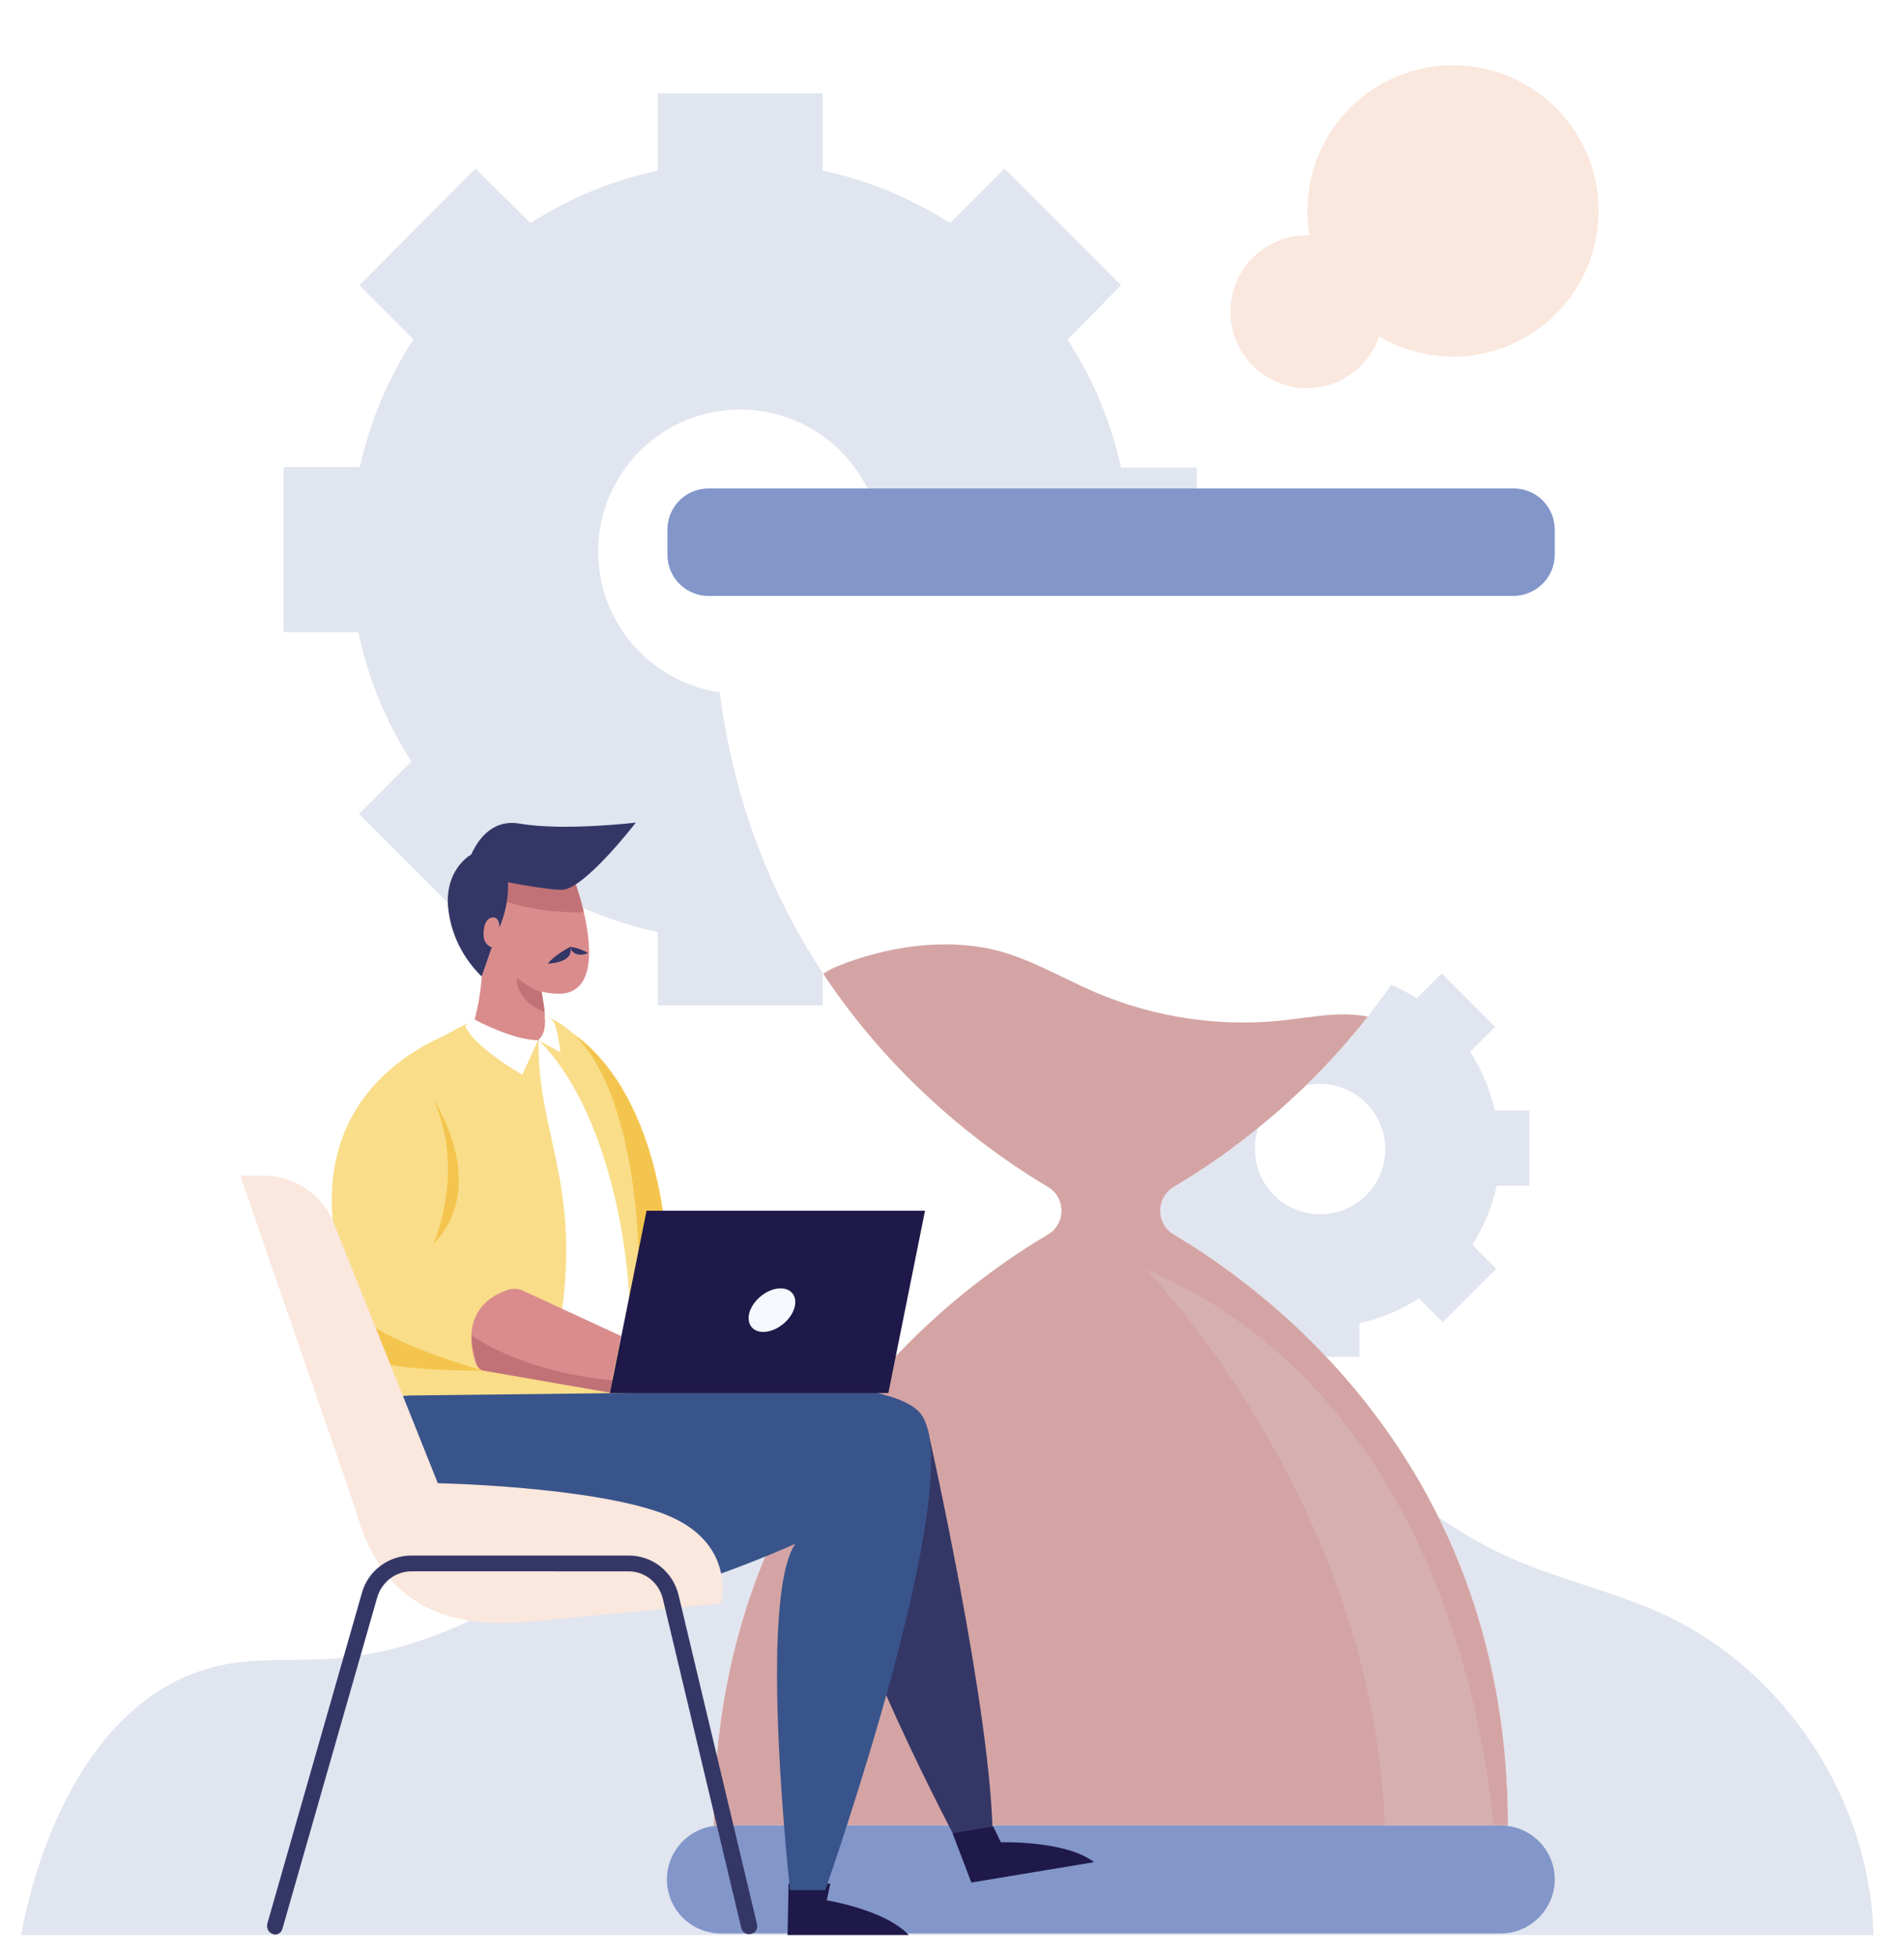 <?xml version="1.0" encoding="utf-8"?>
<!-- Generator: Adobe Illustrator 23.0.1, SVG Export Plug-In . SVG Version: 6.00 Build 0)  -->
<svg version="1.1" id="Layer_1" xmlns="http://www.w3.org/2000/svg" xmlns:xlink="http://www.w3.org/1999/xlink" x="0px" y="0px"
	 viewBox="0 0 374 384" style="enable-background:new 0 0 374 384;" xml:space="preserve">
<style type="text/css">
	.st0{filter:url(#Adobe_OpacityMaskFilter);}
	.st1{filter:url(#Adobe_OpacityMaskFilter_1_);}
	.st2{mask:url(#SVGID_1_);fill:url(#SVGID_2_);}
	.st3{fill:url(#SVGID_3_);}
	.st4{fill:#E1E5EF;}
	.st5{clip-path:url(#XMLID_2_);fill:#D4A4A4;}
	.st6{opacity:0.18;clip-path:url(#XMLID_2_);fill:#E1E5EF;}
	.st7{fill:#8296C9;}
	.st8{fill:#343766;}
	.st9{fill:#1F1949;}
	.st10{fill:#F4C54E;}
	.st11{fill:#39548B;}
	.st12{fill:#F9DD89;}
	.st13{fill:#FAE7DD;}
	.st14{clip-path:url(#XMLID_3_);fill:#C17276;}
	.st15{fill:#DA8C8D;}
	.st16{fill:#C17276;}
	.st17{fill:#FFFFFF;}
	.st18{fill:#F5F9FD;}
</style>
<defs>
	<filter id="Adobe_OpacityMaskFilter" filterUnits="userSpaceOnUse" x="4.1" y="264.7" width="363.9" height="115.3">
		<feFlood  style="flood-color:white;flood-opacity:1" result="back"/>
		<feBlend  in="SourceGraphic" in2="back" mode="normal"/>
	</filter>
</defs>
<mask maskUnits="userSpaceOnUse" x="4.1" y="264.7" width="363.9" height="115.3" id="SVGID_1_">
	<g class="st0">
		<defs>
			<filter id="Adobe_OpacityMaskFilter_1_" filterUnits="userSpaceOnUse" x="4.1" y="264.7" width="363.9" height="115.3">
				<feFlood  style="flood-color:white;flood-opacity:1" result="back"/>
				<feBlend  in="SourceGraphic" in2="back" mode="normal"/>
			</filter>
		</defs>
		<mask maskUnits="userSpaceOnUse" x="4.1" y="264.7" width="363.9" height="115.3" id="SVGID_1_">
			<g class="st1">
			</g>
		</mask>
		<linearGradient id="SVGID_2_" gradientUnits="userSpaceOnUse" x1="-156.331" y1="619.558" x2="24.604" y2="485.533">
			<stop  offset="5.175100e-04" style="stop-color:#333333"/>
			<stop  offset="1" style="stop-color:#FFFFFF"/>
		</linearGradient>
		<path class="st2" d="M4.1,380c4.6-24.2,17.5-50,41.8-53.5c6.2-0.9,12.5-0.4,18.7-0.8c38.6-2.4,65.9-38.4,101.6-53.4
			c28.8-12.2,63.5-9.6,90.2,6.8c13.1,8,24.2,19.1,38,25.7c10.5,5.1,22.1,7.4,32.7,12.3c23.8,11.2,40.3,36.5,40.9,62.8H4.1z"/>
	</g>
</mask>
<linearGradient id="SVGID_3_" gradientUnits="userSpaceOnUse" x1="-156.331" y1="619.558" x2="24.604" y2="485.533">
	<stop  offset="5.175100e-04" style="stop-color:#E1E5EF"/>
	<stop  offset="1" style="stop-color:#E1E5EF"/>
</linearGradient>
<path class="st3" d="M4.1,380c4.6-24.2,17.5-50,41.8-53.5c6.2-0.9,12.5-0.4,18.7-0.8c38.6-2.4,65.9-38.4,101.6-53.4
	c28.8-12.2,63.5-9.6,90.2,6.8c13.1,8,24.2,19.1,38,25.7c10.5,5.1,22.1,7.4,32.7,12.3c23.8,11.2,40.3,36.5,40.9,62.8H4.1z"/>
<g>
	<g>
		<path class="st4" d="M235.1,124.2V91.8h-14.9c-2-9.1-5.6-17.6-10.5-25.1L220.2,56l-22.9-22.9l-10.7,10.7c-7.5-4.8-16-8.4-25-10.3
			V18.3h-32.4v15.2c-9,1.9-17.5,5.5-25,10.3L93.4,33.1L70.6,56l10.6,10.6c-4.9,7.6-8.5,16-10.5,25.1H55.7v32.4h14.7
			c1.9,9.2,5.5,17.8,10.4,25.4l-10.3,10.3l22.9,22.9l10.3-10.3c7.7,5,16.3,8.6,25.5,10.6v14.4h32.4v-14.4c9.2-2,17.8-5.6,25.5-10.6
			l10.3,10.3l22.9-22.9l-10.3-10.3c4.9-7.7,8.5-16.2,10.4-25.4H235.1z M145.4,136.2c-15.4,0-27.9-12.5-27.9-27.9
			c0-15.4,12.5-27.9,27.9-27.9s27.9,12.5,27.9,27.9C173.3,123.8,160.8,136.2,145.4,136.2z"/>
	</g>
	<g>
		<path class="st4" d="M300.4,232.8V218h-6.8c-0.9-4.2-2.6-8-4.8-11.5l4.9-4.9l-10.5-10.5l-4.9,4.9c-3.5-2.2-7.3-3.8-11.5-4.7v-7
			h-14.8v7c-4.1,0.9-8,2.5-11.5,4.7l-4.9-4.9l-10.5,10.5l4.9,4.9c-2.3,3.5-3.9,7.3-4.8,11.5h-6.8v14.8h6.8c0.9,4.2,2.5,8.1,4.8,11.6
			l-4.7,4.7l10.5,10.5l4.7-4.7c3.5,2.3,7.5,4,11.7,4.9v6.6h14.8v-6.6c4.2-0.9,8.2-2.6,11.7-4.9l4.7,4.7l10.5-10.5l-4.7-4.7
			c2.2-3.5,3.9-7.4,4.8-11.6H300.4z M259.3,238.4c-7,0-12.8-5.7-12.8-12.8s5.7-12.8,12.8-12.8c7,0,12.8,5.7,12.8,12.8
			S266.4,238.4,259.3,238.4z"/>
	</g>
</g>
<g>
	<defs>
		<path id="XMLID_198_" d="M230.6,233c19.8-11.7,65.6-46.3,65.6-116h-74.5h-7h-74.5c0,69.7,45.9,104.3,65.6,116
			c3.6,2.1,3.6,7.3,0,9.4c-19.8,11.7-65.6,46.3-65.6,116h74.5h7h74.5c0-69.7-45.9-104.3-65.6-116C227,240.3,227,235.1,230.6,233z"/>
	</defs>
	<use xlink:href="#XMLID_198_"  style="overflow:visible;fill:#FFFFFF;"/>
	<clipPath id="XMLID_2_">
		<use xlink:href="#XMLID_198_"  style="overflow:visible;"/>
	</clipPath>
	<path class="st5" d="M195.4,186.5c6.9,1.7,13.2,5.5,19.7,8.3c11.9,5.1,25.2,7,38.1,5.4c7.3-0.9,15.7-2.6,21.3,2.2
		c2.5,2.1,3.9,5.2,5.2,8.2c18.8,44,27.4,92.3,24.9,140c-0.5,8.9-1.8,18.8-8.5,24.7c-6,5.2-14.7,5.8-22.7,6.1
		c-47.8,1.9-96.1,3.7-143.2-4.6c-2.1-0.4-4.4-0.8-5.8-2.4c-1.3-1.4-1.7-3.4-2-5.3c-2.4-15.6-1.1-31.9,3.8-46.9
		c4.7-14.2,12.5-27.2,18.4-41c7.2-16.9,11.5-35.1,12.8-53.4c0.6-8.8-0.2-17.5-0.2-26.2c0-5.7,1.8-9.7,7.3-11.9
		C173.8,185.9,185.4,184.1,195.4,186.5z"/>
	<path class="st6" d="M225.1,249.2c0,0,48.2,49.1,47,117h21.8C293.9,366.2,292.7,278.2,225.1,249.2z"/>
</g>
<path class="st7" d="M297.2,117H139.2c-4.5,0-8.1-3.6-8.1-8.1V104c0-4.5,3.6-8.1,8.1-8.1h158.1c4.5,0,8.1,3.6,8.1,8.1v4.9
	C305.4,113.4,301.7,117,297.2,117z"/>
<path class="st7" d="M294.8,379.6H141.6c-5.8,0-10.6-4.7-10.6-10.6l0,0c0-5.8,4.7-10.6,10.6-10.6h153.2c5.8,0,10.6,4.7,10.6,10.6
	l0,0C305.4,374.8,300.6,379.6,294.8,379.6z"/>
<path class="st8" d="M182.2,280.5c0,0,12.8,56.4,12.8,81l-6.4,1.2c0,0-24.1-45-25.4-62.9L182.2,280.5z"/>
<path class="st9" d="M187.1,359.9l8-1.3l1.5,3.1c0,0,12.8-0.4,18.3,3.9l-24.1,4L187.1,359.9z"/>
<path class="st9" d="M154.9,369.8h8.2l-0.7,3.3c0,0,11.4,1.8,16.1,6.8h-23.8L154.9,369.8z"/>
<path class="st10" d="M111.1,202.1c0,0,15.6,7,19.5,38.4c2,16,6.2,23.6,6.2,23.6l-14.7-1.7L111.1,202.1z"/>
<path class="st11" d="M78.3,274.1c0,0,92.6-9,102.5,3.4c9.9,12.3-18.7,93.6-18.7,93.6h-6.9c0,0-6.4-56.9,1-68
	c0,0-46.9,21.4-62.3,11.1C78.6,303.9,78.3,274.1,78.3,274.1z"/>
<path class="st12" d="M78.9,274c0,0-6.6,0.8-6.2-11.9c0.3-12.8-8.3-52.7,22.8-62.5c29.3-9.2,29.9,45.9,29.9,45.9l5.1,27.9L78.9,274z
	"/>
<path class="st12" d="M93.3,201.2c0,0-32.2,7.4-27.7,40.6c3.3,24.5,16.9,22.2,16.9,22.2L93.3,201.2z"/>
<path class="st10" d="M94.9,269.1c0,0-15.3-4.3-22.2-9.1c0,0-0.1,4,0.1,5.7C72.8,265.6,70.2,269.1,94.9,269.1z"/>
<path class="st13" d="M51.7,230.8h-4.5l22.7,65.7c5.1,19.3,18.9,23.3,33.9,21.9l37.8-3.6c0,0,3.3-11.9-11-17.5
	c-14.3-5.5-44.6-6.1-44.6-6.1l-20.2-50.5C63.7,234.8,58,230.8,51.7,230.8z"/>
<g>
	<path class="st8" d="M54,379.8c-0.1,0-0.3,0-0.4-0.1c-0.8-0.2-1.3-1.1-1.1-2l18.6-65c1.2-4.3,5.2-7.3,9.7-7.3h42.7
		c4.7,0,8.7,3.2,9.8,7.8l15.4,64.6c0.2,0.9-0.3,1.7-1.2,1.9c-0.8,0.2-1.7-0.3-1.9-1.2l-15.4-64.6c-0.8-3.2-3.5-5.4-6.8-5.4H80.8
		c-3.1,0-5.8,2.1-6.7,5.1l-18.6,65C55.3,379.4,54.7,379.8,54,379.8z"/>
</g>
<path class="st10" d="M85.1,244.3c0,0,6.5-14.4,0-28.5C85.1,215.8,96.4,232.6,85.1,244.3z"/>
<g>
	<g>
		<g>
			<g>
				<g>
					<defs>
						<path id="XMLID_197_" d="M113.6,175.2c0,0,6.8,20.1-4,19.9c-10.8-0.2-17.9-12-14.6-19.8C98.3,167.5,110,161.9,113.6,175.2z"/>
					</defs>
					<use xlink:href="#XMLID_197_"  style="overflow:visible;fill:#DA8C8D;"/>
					<clipPath id="XMLID_3_">
						<use xlink:href="#XMLID_197_"  style="overflow:visible;"/>
					</clipPath>
					<path class="st14" d="M97.7,176.4c-1.3-0.4-2.6-1.1-3-2.3c-0.4-1.5,0.7-2.9,1.9-3.8c3-2.2,7-2.9,10.8-2.8
						c2.8,0.1,5.7,0.5,8.1,1.9c2.3,1.3,4.4,3.6,4.7,6.3c0.2,2.1-1.7,2.9-3.4,3.2c-2.6,0.4-5.4,0.2-8.1,0c-3.3-0.3-6.6-1-9.7-2
						C98.5,176.6,98.1,176.5,97.7,176.4z"/>
				</g>
				<path class="st15" d="M94.1,179.5c0,0,2,10.4-0.9,20.7c0,0,6.6,4.7,11.8,4.4c5.3-0.3-1.2-19.1-1.2-19.1L94.1,179.5z"/>
			</g>
			<path class="st16" d="M106.4,194.7c0,0-0.7,0.3-4.9-2.7c0,0-0.3,4.6,5.5,6.7C107,198.6,106.6,195.9,106.4,194.7z"/>
		</g>
	</g>
	<path class="st8" d="M99.8,173.9c0,2.8-0.6,5.6-1.7,8.2c0-0.7-0.1-1.6-0.8-1.9c-0.5-0.2-1.1,0-1.5,0.4c-0.4,0.4-0.6,1-0.7,1.5
		c-0.1,0.7-0.2,1.5,0,2.3c0.2,0.7,0.8,1.4,1.5,1.6c-0.7,1.9-1.3,3.8-2,5.7c-3.5-3.4-5.9-8-6.5-12.9c-0.2-1.3-0.2-2.6,0-3.9
		c0.3-2.1,1.2-4.1,2.7-5.7c0.6-0.6,1.2-1.2,2-1.5c1.8-0.8,3.9-0.2,5.3,1.1C99.4,170.2,99.8,172,99.8,173.9z"/>
	<path class="st8" d="M91.3,171.5c0,0,2.2-11.3,10.8-9.8c8.6,1.5,22.8-0.2,22.8-0.2s-10.1,13.1-14.5,13.2
		C105.8,174.7,91.3,171.5,91.3,171.5z"/>
	<path class="st8" d="M112,185.9c0,0-3.1,1.6-4.4,3.3C107.6,189.2,112.9,189.1,112,185.9z"/>
	<path class="st8" d="M112,185.9c0,0,1.6,0.1,3.5,1.2C115.5,187.2,112.6,188.3,112,185.9z"/>
</g>
<g>
	<g>
		<path class="st17" d="M105.8,204.2c-0.3,17.9,8,27.6,4.6,53.1c-0.6,4.8,5.2,7.6,6.8,12.1c3.2-2.5,6.5-8.1,6.5-11.1
			C123.7,245.3,119.4,217.8,105.8,204.2z"/>
	</g>
	<path class="st17" d="M105.7,204.2l4.4,2.4c0,0-0.4-3.5-1.2-5.7c-0.2-0.4-0.5-0.8-0.9-1l-1.1-0.5
		C107.1,199.3,107.5,202.9,105.7,204.2z"/>
	<path class="st17" d="M105.7,204.2l-3.1,6.8c0,0-9.8-5.6-11.2-9.6l1.7-1.3C93.2,200.2,101.2,204.4,105.7,204.2z"/>
</g>
<g>
	<path class="st15" d="M102.5,253.3l19.5,9l-2.3,11.1l-24.5-4.3c-0.9-0.1-1.6-0.8-1.8-1.6c-1.1-3.3-2.6-11.5,6.8-14.4
		C101,253,101.8,253,102.5,253.3z"/>
	<g>
		<path class="st16" d="M92.7,262.2c0,0,9.4,7.1,27.6,8.8l-0.5,2.4l-24.8-4.3c-0.6-0.1-1.1-0.5-1.2-1.1
			C93.3,266.7,92.6,264.2,92.7,262.2z"/>
	</g>
	<g>
		<polygon class="st9" points="174.5,273.5 119.8,273.5 127,237.7 181.7,237.7 		"/>
		
			<ellipse transform="matrix(0.77 -0.638 0.638 0.77 -129.205 156.038)" class="st18" cx="151.7" cy="257.1" rx="5.2" ry="3.5"/>
	</g>
</g>
<g>
	
		<ellipse transform="matrix(0.16 -0.987 0.987 0.16 198.881 316.478)" class="st13" cx="285.4" cy="41.4" rx="28.6" ry="28.6"/>
	<circle class="st13" cx="256.7" cy="61.2" r="15"/>
</g>
</svg>
